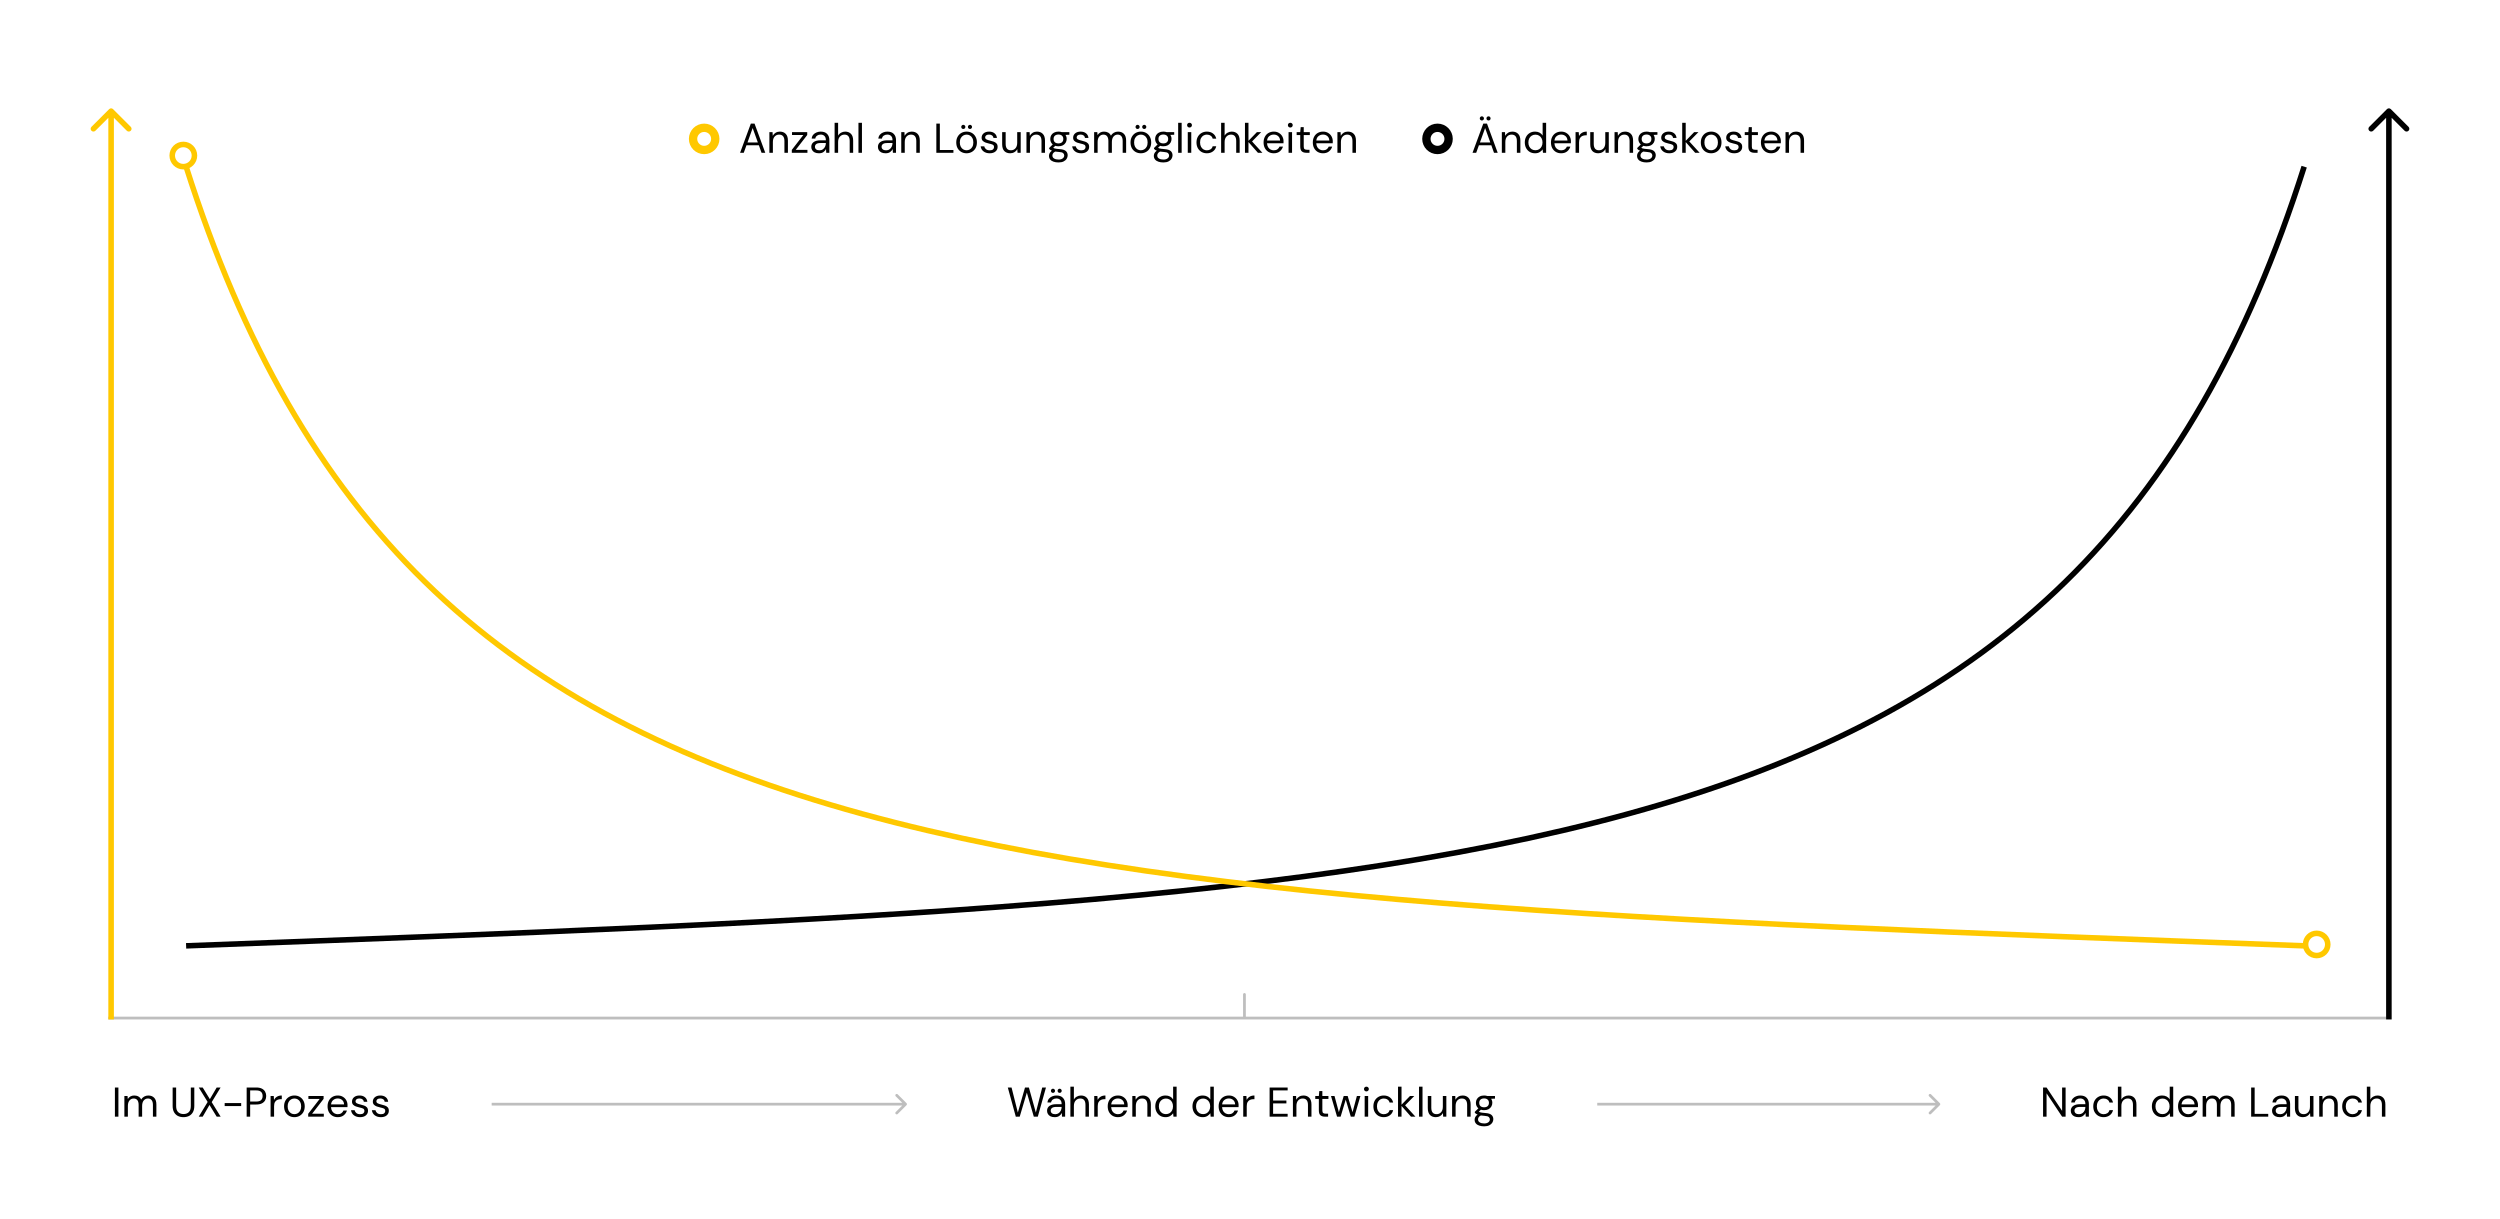 <?xml version="1.0"?>
<svg xmlns="http://www.w3.org/2000/svg" width="900" height="439" viewBox="0 0 900 439" fill="none">
<rect width="900" height="439" fill="white"/>
<path d="M39 366.5L859 366.5" stroke="#BEBEBE"/>
<path d="M41.366 402V391.5H42.626V402H41.366ZM44.777 402V394.56H45.917L46.007 395.64C46.247 395.24 46.567 394.93 46.967 394.71C47.367 394.49 47.817 394.38 48.317 394.38C48.907 394.38 49.412 394.5 49.832 394.74C50.262 394.98 50.592 395.345 50.822 395.835C51.082 395.385 51.437 395.03 51.887 394.77C52.347 394.51 52.842 394.38 53.372 394.38C54.262 394.38 54.972 394.65 55.502 395.19C56.032 395.72 56.297 396.54 56.297 397.65V402H55.052V397.785C55.052 397.015 54.897 396.435 54.587 396.045C54.277 395.655 53.832 395.46 53.252 395.46C52.652 395.46 52.152 395.695 51.752 396.165C51.362 396.625 51.167 397.285 51.167 398.145V402H49.907V397.785C49.907 397.015 49.752 396.435 49.442 396.045C49.132 395.655 48.687 395.46 48.107 395.46C47.517 395.46 47.022 395.695 46.622 396.165C46.232 396.625 46.037 397.285 46.037 398.145V402H44.777ZM66.035 402.18C65.315 402.18 64.66 402.04 64.07 401.76C63.49 401.47 63.025 401.025 62.675 400.425C62.325 399.825 62.15 399.06 62.15 398.13V391.5H63.41V398.145C63.41 399.165 63.655 399.905 64.145 400.365C64.635 400.825 65.275 401.055 66.065 401.055C66.855 401.055 67.49 400.825 67.97 400.365C68.45 399.905 68.69 399.165 68.69 398.145V391.5H69.95V398.13C69.95 399.06 69.775 399.825 69.425 400.425C69.075 401.025 68.605 401.47 68.015 401.76C67.425 402.04 66.765 402.18 66.035 402.18ZM71.544 402L74.754 396.705L71.544 391.5H72.969L75.549 395.7L78.009 391.5H79.419L76.209 396.765L79.434 402H78.009L75.414 397.785L72.969 402H71.544ZM80.882 398.175V397.11H86.822V398.175H80.882ZM88.797 402V391.5H92.248C93.067 391.5 93.743 391.635 94.272 391.905C94.802 392.175 95.192 392.54 95.442 393C95.703 393.46 95.832 393.98 95.832 394.56C95.832 395.13 95.707 395.645 95.457 396.105C95.207 396.565 94.817 396.935 94.287 397.215C93.757 397.485 93.078 397.62 92.248 397.62H90.058V402H88.797ZM90.058 396.555H92.218C93.058 396.555 93.653 396.38 94.002 396.03C94.362 395.67 94.543 395.18 94.543 394.56C94.543 393.93 94.362 393.44 94.002 393.09C93.653 392.73 93.058 392.55 92.218 392.55H90.058V396.555ZM97.409 402V394.56H98.549L98.654 395.985C98.884 395.495 99.234 395.105 99.704 394.815C100.174 394.525 100.754 394.38 101.444 394.38V395.7H101.099C100.659 395.7 100.254 395.78 99.884 395.94C99.514 396.09 99.219 396.35 98.999 396.72C98.779 397.09 98.669 397.6 98.669 398.25V402H97.409ZM105.97 402.18C105.27 402.18 104.64 402.02 104.08 401.7C103.52 401.38 103.075 400.93 102.745 400.35C102.425 399.76 102.265 399.07 102.265 398.28C102.265 397.49 102.43 396.805 102.76 396.225C103.09 395.635 103.535 395.18 104.095 394.86C104.665 394.54 105.3 394.38 106 394.38C106.7 394.38 107.33 394.54 107.89 394.86C108.45 395.18 108.89 395.635 109.21 396.225C109.54 396.805 109.705 397.49 109.705 398.28C109.705 399.07 109.54 399.76 109.21 400.35C108.88 400.93 108.43 401.38 107.86 401.7C107.3 402.02 106.67 402.18 105.97 402.18ZM105.97 401.1C106.4 401.1 106.8 400.995 107.17 400.785C107.54 400.575 107.84 400.26 108.07 399.84C108.3 399.42 108.415 398.9 108.415 398.28C108.415 397.66 108.3 397.14 108.07 396.72C107.85 396.3 107.555 395.985 107.185 395.775C106.815 395.565 106.42 395.46 106 395.46C105.57 395.46 105.17 395.565 104.8 395.775C104.43 395.985 104.13 396.3 103.9 396.72C103.67 397.14 103.555 397.66 103.555 398.28C103.555 398.9 103.67 399.42 103.9 399.84C104.13 400.26 104.425 400.575 104.785 400.785C105.155 400.995 105.55 401.1 105.97 401.1ZM110.947 402V400.965L115.087 395.61H111.022V394.56H116.497V395.595L112.357 400.95H116.572V402H110.947ZM121.584 402.18C120.874 402.18 120.244 402.02 119.694 401.7C119.144 401.37 118.709 400.915 118.389 400.335C118.079 399.755 117.924 399.07 117.924 398.28C117.924 397.5 118.079 396.82 118.389 396.24C118.699 395.65 119.129 395.195 119.679 394.875C120.239 394.545 120.884 394.38 121.614 394.38C122.334 394.38 122.954 394.545 123.474 394.875C124.004 395.195 124.409 395.62 124.689 396.15C124.969 396.68 125.109 397.25 125.109 397.86C125.109 397.97 125.104 398.08 125.094 398.19C125.094 398.3 125.094 398.425 125.094 398.565H119.169C119.199 399.135 119.329 399.61 119.559 399.99C119.799 400.36 120.094 400.64 120.444 400.83C120.804 401.02 121.184 401.115 121.584 401.115C122.104 401.115 122.539 400.995 122.889 400.755C123.239 400.515 123.494 400.19 123.654 399.78H124.899C124.699 400.47 124.314 401.045 123.744 401.505C123.184 401.955 122.464 402.18 121.584 402.18ZM121.584 395.445C120.984 395.445 120.449 395.63 119.979 396C119.519 396.36 119.254 396.89 119.184 397.59H123.864C123.834 396.92 123.604 396.395 123.174 396.015C122.744 395.635 122.214 395.445 121.584 395.445ZM129.629 402.18C128.739 402.18 127.999 401.955 127.409 401.505C126.819 401.055 126.474 400.445 126.374 399.675H127.664C127.744 400.065 127.949 400.405 128.279 400.695C128.619 400.975 129.074 401.115 129.644 401.115C130.174 401.115 130.564 401.005 130.814 400.785C131.064 400.555 131.189 400.285 131.189 399.975C131.189 399.525 131.024 399.225 130.694 399.075C130.374 398.925 129.919 398.79 129.329 398.67C128.929 398.59 128.529 398.475 128.129 398.325C127.729 398.175 127.394 397.965 127.124 397.695C126.854 397.415 126.719 397.05 126.719 396.6C126.719 395.95 126.959 395.42 127.439 395.01C127.929 394.59 128.589 394.38 129.419 394.38C130.209 394.38 130.854 394.58 131.354 394.98C131.864 395.37 132.159 395.93 132.239 396.66H130.994C130.944 396.28 130.779 395.985 130.499 395.775C130.229 395.555 129.864 395.445 129.404 395.445C128.954 395.445 128.604 395.54 128.354 395.73C128.114 395.92 127.994 396.17 127.994 396.48C127.994 396.78 128.149 397.015 128.459 397.185C128.779 397.355 129.209 397.5 129.749 397.62C130.209 397.72 130.644 397.845 131.054 397.995C131.474 398.135 131.814 398.35 132.074 398.64C132.344 398.92 132.479 399.33 132.479 399.87C132.489 400.54 132.234 401.095 131.714 401.535C131.204 401.965 130.509 402.18 129.629 402.18ZM137.129 402.18C136.239 402.18 135.499 401.955 134.909 401.505C134.319 401.055 133.974 400.445 133.874 399.675H135.164C135.244 400.065 135.449 400.405 135.779 400.695C136.119 400.975 136.574 401.115 137.144 401.115C137.674 401.115 138.064 401.005 138.314 400.785C138.564 400.555 138.689 400.285 138.689 399.975C138.689 399.525 138.524 399.225 138.194 399.075C137.874 398.925 137.419 398.79 136.829 398.67C136.429 398.59 136.029 398.475 135.629 398.325C135.229 398.175 134.894 397.965 134.624 397.695C134.354 397.415 134.219 397.05 134.219 396.6C134.219 395.95 134.459 395.42 134.939 395.01C135.429 394.59 136.089 394.38 136.919 394.38C137.709 394.38 138.354 394.58 138.854 394.98C139.364 395.37 139.659 395.93 139.739 396.66H138.494C138.444 396.28 138.279 395.985 137.999 395.775C137.729 395.555 137.364 395.445 136.904 395.445C136.454 395.445 136.104 395.54 135.854 395.73C135.614 395.92 135.494 396.17 135.494 396.48C135.494 396.78 135.649 397.015 135.959 397.185C136.279 397.355 136.709 397.5 137.249 397.62C137.709 397.72 138.144 397.845 138.554 397.995C138.974 398.135 139.314 398.35 139.574 398.64C139.844 398.92 139.979 399.33 139.979 399.87C139.989 400.54 139.734 401.095 139.214 401.535C138.704 401.965 138.009 402.18 137.129 402.18Z" fill="black"/>
<path d="M365.689 402.015L362.809 391.5H364.159L366.424 400.515L369.004 391.5H370.399L372.904 400.515L375.199 391.5H376.549L373.609 402H372.169L369.664 393.33L367.099 402L365.689 402.015ZM379.698 402.18C379.078 402.18 378.563 402.075 378.153 401.865C377.743 401.655 377.438 401.375 377.238 401.025C377.038 400.675 376.938 400.295 376.938 399.885C376.938 399.125 377.228 398.54 377.808 398.13C378.388 397.72 379.178 397.515 380.178 397.515H382.188V397.425C382.188 396.775 382.018 396.285 381.678 395.955C381.338 395.615 380.883 395.445 380.313 395.445C379.823 395.445 379.398 395.57 379.038 395.82C378.688 396.06 378.468 396.415 378.378 396.885H377.088C377.138 396.345 377.318 395.89 377.628 395.52C377.948 395.15 378.343 394.87 378.813 394.68C379.283 394.48 379.783 394.38 380.313 394.38C381.353 394.38 382.133 394.66 382.653 395.22C383.183 395.77 383.448 396.505 383.448 397.425V402H382.323L382.248 400.665C382.038 401.085 381.728 401.445 381.318 401.745C380.918 402.035 380.378 402.18 379.698 402.18ZM379.893 401.115C380.373 401.115 380.783 400.99 381.123 400.74C381.473 400.49 381.738 400.165 381.918 399.765C382.098 399.365 382.188 398.945 382.188 398.505V398.49H380.283C379.543 398.49 379.018 398.62 378.708 398.88C378.408 399.13 378.258 399.445 378.258 399.825C378.258 400.215 378.398 400.53 378.678 400.77C378.968 401 379.373 401.115 379.893 401.115ZM381.483 393.435C381.273 393.435 381.093 393.365 380.943 393.225C380.803 393.075 380.733 392.895 380.733 392.685C380.733 392.485 380.803 392.31 380.943 392.16C381.093 392.01 381.273 391.935 381.483 391.935C381.683 391.935 381.853 392.01 381.993 392.16C382.143 392.31 382.218 392.485 382.218 392.685C382.218 392.895 382.143 393.075 381.993 393.225C381.853 393.365 381.683 393.435 381.483 393.435ZM379.068 393.435C378.858 393.435 378.683 393.365 378.543 393.225C378.403 393.075 378.333 392.895 378.333 392.685C378.333 392.485 378.403 392.31 378.543 392.16C378.683 392.01 378.858 391.935 379.068 391.935C379.278 391.935 379.453 392.01 379.593 392.16C379.743 392.31 379.818 392.485 379.818 392.685C379.818 392.895 379.743 393.075 379.593 393.225C379.453 393.365 379.278 393.435 379.068 393.435ZM385.339 402V391.2H386.599V395.835C386.849 395.375 387.204 395.02 387.664 394.77C388.124 394.51 388.624 394.38 389.164 394.38C390.024 394.38 390.714 394.65 391.234 395.19C391.754 395.72 392.014 396.54 392.014 397.65V402H390.769V397.785C390.769 396.235 390.144 395.46 388.894 395.46C388.244 395.46 387.699 395.695 387.259 396.165C386.819 396.625 386.599 397.285 386.599 398.145V402H385.339ZM393.923 402V394.56H395.063L395.168 395.985C395.398 395.495 395.748 395.105 396.218 394.815C396.688 394.525 397.268 394.38 397.958 394.38V395.7H397.613C397.173 395.7 396.768 395.78 396.398 395.94C396.028 396.09 395.733 396.35 395.513 396.72C395.293 397.09 395.183 397.6 395.183 398.25V402H393.923ZM402.439 402.18C401.729 402.18 401.099 402.02 400.549 401.7C399.999 401.37 399.564 400.915 399.244 400.335C398.934 399.755 398.779 399.07 398.779 398.28C398.779 397.5 398.934 396.82 399.244 396.24C399.554 395.65 399.984 395.195 400.534 394.875C401.094 394.545 401.739 394.38 402.469 394.38C403.189 394.38 403.809 394.545 404.329 394.875C404.859 395.195 405.264 395.62 405.544 396.15C405.824 396.68 405.964 397.25 405.964 397.86C405.964 397.97 405.959 398.08 405.949 398.19C405.949 398.3 405.949 398.425 405.949 398.565H400.024C400.054 399.135 400.184 399.61 400.414 399.99C400.654 400.36 400.949 400.64 401.299 400.83C401.659 401.02 402.039 401.115 402.439 401.115C402.959 401.115 403.394 400.995 403.744 400.755C404.094 400.515 404.349 400.19 404.509 399.78H405.754C405.554 400.47 405.169 401.045 404.599 401.505C404.039 401.955 403.319 402.18 402.439 402.18ZM402.439 395.445C401.839 395.445 401.304 395.63 400.834 396C400.374 396.36 400.109 396.89 400.039 397.59H404.719C404.689 396.92 404.459 396.395 404.029 396.015C403.599 395.635 403.069 395.445 402.439 395.445ZM407.634 402V394.56H408.774L408.849 395.895C409.089 395.425 409.434 395.055 409.884 394.785C410.334 394.515 410.844 394.38 411.414 394.38C412.294 394.38 412.994 394.65 413.514 395.19C414.044 395.72 414.309 396.54 414.309 397.65V402H413.049V397.785C413.049 396.235 412.409 395.46 411.129 395.46C410.489 395.46 409.954 395.695 409.524 396.165C409.104 396.625 408.894 397.285 408.894 398.145V402H407.634ZM419.593 402.18C418.853 402.18 418.203 402.01 417.643 401.67C417.093 401.33 416.663 400.865 416.353 400.275C416.053 399.685 415.903 399.015 415.903 398.265C415.903 397.515 416.058 396.85 416.368 396.27C416.678 395.68 417.108 395.22 417.658 394.89C418.208 394.55 418.858 394.38 419.608 394.38C420.218 394.38 420.758 394.505 421.228 394.755C421.698 395.005 422.063 395.355 422.323 395.805V391.2H423.583V402H422.443L422.323 400.77C422.083 401.13 421.738 401.455 421.288 401.745C420.838 402.035 420.273 402.18 419.593 402.18ZM419.728 401.085C420.228 401.085 420.668 400.97 421.048 400.74C421.438 400.5 421.738 400.17 421.948 399.75C422.168 399.33 422.278 398.84 422.278 398.28C422.278 397.72 422.168 397.23 421.948 396.81C421.738 396.39 421.438 396.065 421.048 395.835C420.668 395.595 420.228 395.475 419.728 395.475C419.238 395.475 418.798 395.595 418.408 395.835C418.028 396.065 417.728 396.39 417.508 396.81C417.298 397.23 417.193 397.72 417.193 398.28C417.193 398.84 417.298 399.33 417.508 399.75C417.728 400.17 418.028 400.5 418.408 400.74C418.798 400.97 419.238 401.085 419.728 401.085ZM432.981 402.18C432.241 402.18 431.591 402.01 431.031 401.67C430.481 401.33 430.051 400.865 429.741 400.275C429.441 399.685 429.291 399.015 429.291 398.265C429.291 397.515 429.446 396.85 429.756 396.27C430.066 395.68 430.496 395.22 431.046 394.89C431.596 394.55 432.246 394.38 432.996 394.38C433.606 394.38 434.146 394.505 434.616 394.755C435.086 395.005 435.451 395.355 435.711 395.805V391.2H436.971V402H435.831L435.711 400.77C435.471 401.13 435.126 401.455 434.676 401.745C434.226 402.035 433.661 402.18 432.981 402.18ZM433.116 401.085C433.616 401.085 434.056 400.97 434.436 400.74C434.826 400.5 435.126 400.17 435.336 399.75C435.556 399.33 435.666 398.84 435.666 398.28C435.666 397.72 435.556 397.23 435.336 396.81C435.126 396.39 434.826 396.065 434.436 395.835C434.056 395.595 433.616 395.475 433.116 395.475C432.626 395.475 432.186 395.595 431.796 395.835C431.416 396.065 431.116 396.39 430.896 396.81C430.686 397.23 430.581 397.72 430.581 398.28C430.581 398.84 430.686 399.33 430.896 399.75C431.116 400.17 431.416 400.5 431.796 400.74C432.186 400.97 432.626 401.085 433.116 401.085ZM442.37 402.18C441.66 402.18 441.03 402.02 440.48 401.7C439.93 401.37 439.495 400.915 439.175 400.335C438.865 399.755 438.71 399.07 438.71 398.28C438.71 397.5 438.865 396.82 439.175 396.24C439.485 395.65 439.915 395.195 440.465 394.875C441.025 394.545 441.67 394.38 442.4 394.38C443.12 394.38 443.74 394.545 444.26 394.875C444.79 395.195 445.195 395.62 445.475 396.15C445.755 396.68 445.895 397.25 445.895 397.86C445.895 397.97 445.89 398.08 445.88 398.19C445.88 398.3 445.88 398.425 445.88 398.565H439.955C439.985 399.135 440.115 399.61 440.345 399.99C440.585 400.36 440.88 400.64 441.23 400.83C441.59 401.02 441.97 401.115 442.37 401.115C442.89 401.115 443.325 400.995 443.675 400.755C444.025 400.515 444.28 400.19 444.44 399.78H445.685C445.485 400.47 445.1 401.045 444.53 401.505C443.97 401.955 443.25 402.18 442.37 402.18ZM442.37 395.445C441.77 395.445 441.235 395.63 440.765 396C440.305 396.36 440.04 396.89 439.97 397.59H444.65C444.62 396.92 444.39 396.395 443.96 396.015C443.53 395.635 443 395.445 442.37 395.445ZM447.565 402V394.56H448.705L448.81 395.985C449.04 395.495 449.39 395.105 449.86 394.815C450.33 394.525 450.91 394.38 451.6 394.38V395.7H451.255C450.815 395.7 450.41 395.78 450.04 395.94C449.67 396.09 449.375 396.35 449.155 396.72C448.935 397.09 448.825 397.6 448.825 398.25V402H447.565ZM457.059 402V391.5H463.554V392.535H458.319V396.195H463.104V397.215H458.319V400.965H463.554V402H457.059ZM465.451 402V394.56H466.591L466.666 395.895C466.906 395.425 467.251 395.055 467.701 394.785C468.151 394.515 468.661 394.38 469.231 394.38C470.111 394.38 470.811 394.65 471.331 395.19C471.861 395.72 472.126 396.54 472.126 397.65V402H470.866V397.785C470.866 396.235 470.226 395.46 468.946 395.46C468.306 395.46 467.771 395.695 467.341 396.165C466.921 396.625 466.711 397.285 466.711 398.145V402H465.451ZM476.975 402C476.295 402 475.76 401.835 475.37 401.505C474.98 401.175 474.785 400.58 474.785 399.72V395.625H473.495V394.56H474.785L474.95 392.775H476.045V394.56H478.235V395.625H476.045V399.72C476.045 400.19 476.14 400.51 476.33 400.68C476.52 400.84 476.855 400.92 477.335 400.92H478.115V402H476.975ZM481.336 402L479.161 394.56H480.421L481.996 400.395L483.736 394.56H485.161L486.916 400.395L488.476 394.56H489.751L487.576 402H486.286L484.456 395.865L482.626 402H481.336ZM491.909 392.91C491.659 392.91 491.449 392.83 491.279 392.67C491.119 392.5 491.039 392.29 491.039 392.04C491.039 391.8 491.119 391.6 491.279 391.44C491.449 391.28 491.659 391.2 491.909 391.2C492.149 391.2 492.354 391.28 492.524 391.44C492.694 391.6 492.779 391.8 492.779 392.04C492.779 392.29 492.694 392.5 492.524 392.67C492.354 392.83 492.149 392.91 491.909 392.91ZM491.279 402V394.56H492.539V402H491.279ZM498.153 402.18C497.443 402.18 496.803 402.02 496.233 401.7C495.673 401.37 495.228 400.915 494.898 400.335C494.578 399.745 494.418 399.06 494.418 398.28C494.418 397.5 494.578 396.82 494.898 396.24C495.228 395.65 495.673 395.195 496.233 394.875C496.803 394.545 497.443 394.38 498.153 394.38C499.033 394.38 499.773 394.61 500.373 395.07C500.983 395.53 501.368 396.145 501.528 396.915H500.238C500.138 396.455 499.893 396.1 499.503 395.85C499.113 395.59 498.658 395.46 498.138 395.46C497.718 395.46 497.323 395.565 496.953 395.775C496.583 395.985 496.283 396.3 496.053 396.72C495.823 397.14 495.708 397.66 495.708 398.28C495.708 398.9 495.823 399.42 496.053 399.84C496.283 400.26 496.583 400.58 496.953 400.8C497.323 401.01 497.718 401.115 498.138 401.115C498.658 401.115 499.113 400.99 499.503 400.74C499.893 400.48 500.138 400.115 500.238 399.645H501.528C501.378 400.395 500.998 401.005 500.388 401.475C499.778 401.945 499.033 402.18 498.153 402.18ZM503.288 402V391.2H504.548V397.695L507.593 394.56H509.138L505.838 397.92L509.558 402H507.953L504.548 398.145V402H503.288ZM510.847 402V391.2H512.107V402H510.847ZM516.887 402.18C516.007 402.18 515.307 401.915 514.787 401.385C514.267 400.845 514.007 400.02 514.007 398.91V394.56H515.267V398.775C515.267 400.325 515.902 401.1 517.172 401.1C517.822 401.1 518.357 400.87 518.777 400.41C519.207 399.94 519.422 399.275 519.422 398.415V394.56H520.682V402H519.542L519.452 400.665C519.222 401.135 518.877 401.505 518.417 401.775C517.967 402.045 517.457 402.18 516.887 402.18ZM522.756 402V394.56H523.896L523.971 395.895C524.211 395.425 524.556 395.055 525.006 394.785C525.456 394.515 525.966 394.38 526.536 394.38C527.416 394.38 528.116 394.65 528.636 395.19C529.166 395.72 529.431 396.54 529.431 397.65V402H528.171V397.785C528.171 396.235 527.531 395.46 526.251 395.46C525.611 395.46 525.076 395.695 524.646 396.165C524.226 396.625 524.016 397.285 524.016 398.145V402H522.756ZM534.28 399.66C533.86 399.66 533.475 399.605 533.125 399.495L532.375 400.2C532.485 400.28 532.62 400.35 532.78 400.41C532.95 400.46 533.19 400.51 533.5 400.56C533.81 400.6 534.245 400.645 534.805 400.695C535.805 400.765 536.52 400.995 536.95 401.385C537.38 401.775 537.595 402.285 537.595 402.915C537.595 403.345 537.475 403.755 537.235 404.145C537.005 404.535 536.645 404.855 536.155 405.105C535.675 405.355 535.055 405.48 534.295 405.48C533.625 405.48 533.03 405.39 532.51 405.21C531.99 405.04 531.585 404.775 531.295 404.415C531.005 404.065 530.86 403.62 530.86 403.08C530.86 402.8 530.935 402.495 531.085 402.165C531.235 401.845 531.515 401.54 531.925 401.25C531.705 401.16 531.515 401.065 531.355 400.965C531.205 400.855 531.065 400.735 530.935 400.605V400.26L532.21 399C531.62 398.5 531.325 397.84 531.325 397.02C531.325 396.53 531.44 396.085 531.67 395.685C531.9 395.285 532.235 394.97 532.675 394.74C533.115 394.5 533.65 394.38 534.28 394.38C534.71 394.38 535.1 394.44 535.45 394.56H538.195V395.505L536.8 395.565C537.09 395.985 537.235 396.47 537.235 397.02C537.235 397.51 537.115 397.955 536.875 398.355C536.645 398.755 536.31 399.075 535.87 399.315C535.44 399.545 534.91 399.66 534.28 399.66ZM534.28 398.625C534.81 398.625 535.23 398.49 535.54 398.22C535.86 397.94 536.02 397.54 536.02 397.02C536.02 396.51 535.86 396.12 535.54 395.85C535.23 395.57 534.81 395.43 534.28 395.43C533.74 395.43 533.31 395.57 532.99 395.85C532.68 396.12 532.525 396.51 532.525 397.02C532.525 397.54 532.68 397.94 532.99 398.22C533.31 398.49 533.74 398.625 534.28 398.625ZM532.09 402.96C532.09 403.46 532.3 403.83 532.72 404.07C533.14 404.32 533.665 404.445 534.295 404.445C534.915 404.445 535.41 404.31 535.78 404.04C536.16 403.77 536.35 403.41 536.35 402.96C536.35 402.64 536.22 402.36 535.96 402.12C535.7 401.89 535.22 401.755 534.52 401.715C533.97 401.675 533.495 401.625 533.095 401.565C532.685 401.785 532.415 402.02 532.285 402.27C532.155 402.53 532.09 402.76 532.09 402.96Z" fill="black"/>
<path d="M735.503 402V391.5H736.763L742.358 399.915V391.5H743.618V402H742.358L736.763 393.585V402H735.503ZM748.244 402.18C747.624 402.18 747.109 402.075 746.699 401.865C746.289 401.655 745.984 401.375 745.784 401.025C745.584 400.675 745.484 400.295 745.484 399.885C745.484 399.125 745.774 398.54 746.354 398.13C746.934 397.72 747.724 397.515 748.724 397.515H750.734V397.425C750.734 396.775 750.564 396.285 750.224 395.955C749.884 395.615 749.429 395.445 748.859 395.445C748.369 395.445 747.944 395.57 747.584 395.82C747.234 396.06 747.014 396.415 746.924 396.885H745.634C745.684 396.345 745.864 395.89 746.174 395.52C746.494 395.15 746.889 394.87 747.359 394.68C747.829 394.48 748.329 394.38 748.859 394.38C749.899 394.38 750.679 394.66 751.199 395.22C751.729 395.77 751.994 396.505 751.994 397.425V402H750.869L750.794 400.665C750.584 401.085 750.274 401.445 749.864 401.745C749.464 402.035 748.924 402.18 748.244 402.18ZM748.439 401.115C748.919 401.115 749.329 400.99 749.669 400.74C750.019 400.49 750.284 400.165 750.464 399.765C750.644 399.365 750.734 398.945 750.734 398.505V398.49H748.829C748.089 398.49 747.564 398.62 747.254 398.88C746.954 399.13 746.804 399.445 746.804 399.825C746.804 400.215 746.944 400.53 747.224 400.77C747.514 401 747.919 401.115 748.439 401.115ZM757.305 402.18C756.595 402.18 755.955 402.02 755.385 401.7C754.825 401.37 754.38 400.915 754.05 400.335C753.73 399.745 753.57 399.06 753.57 398.28C753.57 397.5 753.73 396.82 754.05 396.24C754.38 395.65 754.825 395.195 755.385 394.875C755.955 394.545 756.595 394.38 757.305 394.38C758.185 394.38 758.925 394.61 759.525 395.07C760.135 395.53 760.52 396.145 760.68 396.915H759.39C759.29 396.455 759.045 396.1 758.655 395.85C758.265 395.59 757.81 395.46 757.29 395.46C756.87 395.46 756.475 395.565 756.105 395.775C755.735 395.985 755.435 396.3 755.205 396.72C754.975 397.14 754.86 397.66 754.86 398.28C754.86 398.9 754.975 399.42 755.205 399.84C755.435 400.26 755.735 400.58 756.105 400.8C756.475 401.01 756.87 401.115 757.29 401.115C757.81 401.115 758.265 400.99 758.655 400.74C759.045 400.48 759.29 400.115 759.39 399.645H760.68C760.53 400.395 760.15 401.005 759.54 401.475C758.93 401.945 758.185 402.18 757.305 402.18ZM762.439 402V391.2H763.699V395.835C763.949 395.375 764.304 395.02 764.764 394.77C765.224 394.51 765.724 394.38 766.264 394.38C767.124 394.38 767.814 394.65 768.334 395.19C768.854 395.72 769.114 396.54 769.114 397.65V402H767.869V397.785C767.869 396.235 767.244 395.46 765.994 395.46C765.344 395.46 764.799 395.695 764.359 396.165C763.919 396.625 763.699 397.285 763.699 398.145V402H762.439ZM778.368 402.18C777.628 402.18 776.978 402.01 776.418 401.67C775.868 401.33 775.438 400.865 775.128 400.275C774.828 399.685 774.678 399.015 774.678 398.265C774.678 397.515 774.833 396.85 775.143 396.27C775.453 395.68 775.883 395.22 776.433 394.89C776.983 394.55 777.633 394.38 778.383 394.38C778.993 394.38 779.533 394.505 780.003 394.755C780.473 395.005 780.838 395.355 781.098 395.805V391.2H782.358V402H781.218L781.098 400.77C780.858 401.13 780.513 401.455 780.063 401.745C779.613 402.035 779.048 402.18 778.368 402.18ZM778.503 401.085C779.003 401.085 779.443 400.97 779.823 400.74C780.213 400.5 780.513 400.17 780.723 399.75C780.943 399.33 781.053 398.84 781.053 398.28C781.053 397.72 780.943 397.23 780.723 396.81C780.513 396.39 780.213 396.065 779.823 395.835C779.443 395.595 779.003 395.475 778.503 395.475C778.013 395.475 777.573 395.595 777.183 395.835C776.803 396.065 776.503 396.39 776.283 396.81C776.073 397.23 775.968 397.72 775.968 398.28C775.968 398.84 776.073 399.33 776.283 399.75C776.503 400.17 776.803 400.5 777.183 400.74C777.573 400.97 778.013 401.085 778.503 401.085ZM787.757 402.18C787.047 402.18 786.417 402.02 785.867 401.7C785.317 401.37 784.882 400.915 784.562 400.335C784.252 399.755 784.097 399.07 784.097 398.28C784.097 397.5 784.252 396.82 784.562 396.24C784.872 395.65 785.302 395.195 785.852 394.875C786.412 394.545 787.057 394.38 787.787 394.38C788.507 394.38 789.127 394.545 789.647 394.875C790.177 395.195 790.582 395.62 790.862 396.15C791.142 396.68 791.282 397.25 791.282 397.86C791.282 397.97 791.277 398.08 791.267 398.19C791.267 398.3 791.267 398.425 791.267 398.565H785.342C785.372 399.135 785.502 399.61 785.732 399.99C785.972 400.36 786.267 400.64 786.617 400.83C786.977 401.02 787.357 401.115 787.757 401.115C788.277 401.115 788.712 400.995 789.062 400.755C789.412 400.515 789.667 400.19 789.827 399.78H791.072C790.872 400.47 790.487 401.045 789.917 401.505C789.357 401.955 788.637 402.18 787.757 402.18ZM787.757 395.445C787.157 395.445 786.622 395.63 786.152 396C785.692 396.36 785.427 396.89 785.357 397.59H790.037C790.007 396.92 789.777 396.395 789.347 396.015C788.917 395.635 788.387 395.445 787.757 395.445ZM792.952 402V394.56H794.092L794.182 395.64C794.422 395.24 794.742 394.93 795.142 394.71C795.542 394.49 795.992 394.38 796.492 394.38C797.082 394.38 797.587 394.5 798.007 394.74C798.437 394.98 798.767 395.345 798.997 395.835C799.257 395.385 799.612 395.03 800.062 394.77C800.522 394.51 801.017 394.38 801.547 394.38C802.437 394.38 803.147 394.65 803.677 395.19C804.207 395.72 804.472 396.54 804.472 397.65V402H803.227V397.785C803.227 397.015 803.072 396.435 802.762 396.045C802.452 395.655 802.007 395.46 801.427 395.46C800.827 395.46 800.327 395.695 799.927 396.165C799.537 396.625 799.342 397.285 799.342 398.145V402H798.082V397.785C798.082 397.015 797.927 396.435 797.617 396.045C797.307 395.655 796.862 395.46 796.282 395.46C795.692 395.46 795.197 395.695 794.797 396.165C794.407 396.625 794.212 397.285 794.212 398.145V402H792.952ZM810.415 402V391.5H811.675V400.995H816.565V402H810.415ZM820.696 402.18C820.076 402.18 819.561 402.075 819.151 401.865C818.741 401.655 818.436 401.375 818.236 401.025C818.036 400.675 817.936 400.295 817.936 399.885C817.936 399.125 818.226 398.54 818.806 398.13C819.386 397.72 820.176 397.515 821.176 397.515H823.186V397.425C823.186 396.775 823.016 396.285 822.676 395.955C822.336 395.615 821.881 395.445 821.311 395.445C820.821 395.445 820.396 395.57 820.036 395.82C819.686 396.06 819.466 396.415 819.376 396.885H818.086C818.136 396.345 818.316 395.89 818.626 395.52C818.946 395.15 819.341 394.87 819.811 394.68C820.281 394.48 820.781 394.38 821.311 394.38C822.351 394.38 823.131 394.66 823.651 395.22C824.181 395.77 824.446 396.505 824.446 397.425V402H823.321L823.246 400.665C823.036 401.085 822.726 401.445 822.316 401.745C821.916 402.035 821.376 402.18 820.696 402.18ZM820.891 401.115C821.371 401.115 821.781 400.99 822.121 400.74C822.471 400.49 822.736 400.165 822.916 399.765C823.096 399.365 823.186 398.945 823.186 398.505V398.49H821.281C820.541 398.49 820.016 398.62 819.706 398.88C819.406 399.13 819.256 399.445 819.256 399.825C819.256 400.215 819.396 400.53 819.676 400.77C819.966 401 820.371 401.115 820.891 401.115ZM829.051 402.18C828.171 402.18 827.471 401.915 826.951 401.385C826.431 400.845 826.171 400.02 826.171 398.91V394.56H827.431V398.775C827.431 400.325 828.066 401.1 829.336 401.1C829.986 401.1 830.521 400.87 830.941 400.41C831.371 399.94 831.586 399.275 831.586 398.415V394.56H832.846V402H831.706L831.616 400.665C831.386 401.135 831.041 401.505 830.581 401.775C830.131 402.045 829.621 402.18 829.051 402.18ZM834.92 402V394.56H836.06L836.135 395.895C836.375 395.425 836.72 395.055 837.17 394.785C837.62 394.515 838.13 394.38 838.7 394.38C839.58 394.38 840.28 394.65 840.8 395.19C841.33 395.72 841.595 396.54 841.595 397.65V402H840.335V397.785C840.335 396.235 839.695 395.46 838.415 395.46C837.775 395.46 837.24 395.695 836.81 396.165C836.39 396.625 836.18 397.285 836.18 398.145V402H834.92ZM846.924 402.18C846.214 402.18 845.574 402.02 845.004 401.7C844.444 401.37 843.999 400.915 843.669 400.335C843.349 399.745 843.189 399.06 843.189 398.28C843.189 397.5 843.349 396.82 843.669 396.24C843.999 395.65 844.444 395.195 845.004 394.875C845.574 394.545 846.214 394.38 846.924 394.38C847.804 394.38 848.544 394.61 849.144 395.07C849.754 395.53 850.139 396.145 850.299 396.915H849.009C848.909 396.455 848.664 396.1 848.274 395.85C847.884 395.59 847.429 395.46 846.909 395.46C846.489 395.46 846.094 395.565 845.724 395.775C845.354 395.985 845.054 396.3 844.824 396.72C844.594 397.14 844.479 397.66 844.479 398.28C844.479 398.9 844.594 399.42 844.824 399.84C845.054 400.26 845.354 400.58 845.724 400.8C846.094 401.01 846.489 401.115 846.909 401.115C847.429 401.115 847.884 400.99 848.274 400.74C848.664 400.48 848.909 400.115 849.009 399.645H850.299C850.149 400.395 849.769 401.005 849.159 401.475C848.549 401.945 847.804 402.18 846.924 402.18ZM852.058 402V391.2H853.318V395.835C853.568 395.375 853.923 395.02 854.383 394.77C854.843 394.51 855.343 394.38 855.883 394.38C856.743 394.38 857.433 394.65 857.953 395.19C858.473 395.72 858.733 396.54 858.733 397.65V402H857.488V397.785C857.488 396.235 856.863 395.46 855.613 395.46C854.963 395.46 854.418 395.695 853.978 396.165C853.538 396.625 853.318 397.285 853.318 398.145V402H852.058Z" fill="black"/>
<path d="M860.707 39.293C860.317 38.902 859.683 38.902 859.293 39.293L852.929 45.657C852.538 46.047 852.538 46.681 852.929 47.071C853.319 47.462 853.953 47.462 854.343 47.071L860 41.414L865.657 47.071C866.047 47.462 866.681 47.462 867.071 47.071C867.462 46.681 867.462 46.047 867.071 45.657L860.707 39.293ZM861 367L861 40L859 40L859 367L861 367Z" fill="black"/>
<path d="M40.707 39.293C40.317 38.902 39.683 38.902 39.293 39.293L32.929 45.657C32.538 46.047 32.538 46.681 32.929 47.071C33.319 47.462 33.953 47.462 34.343 47.071L40 41.414L45.657 47.071C46.047 47.462 46.681 47.462 47.071 47.071C47.462 46.681 47.462 46.047 47.071 45.657L40.707 39.293ZM41 367L41 40L39 40L39 367L41 367Z" fill="#FFC800"/>
<path d="M829.5 60C748 316.5 547 322.5 67 340.5" stroke="black" stroke-width="2"/>
<path d="M67 60C148.5 316.5 349.5 322.5 829.5 340.5" stroke="#FFC800" stroke-width="2"/>
<path d="M326.354 397.854C326.549 397.658 326.549 397.342 326.354 397.146L323.172 393.964C322.976 393.769 322.66 393.769 322.464 393.964C322.269 394.16 322.269 394.476 322.464 394.672L325.293 397.5L322.464 400.328C322.269 400.524 322.269 400.84 322.464 401.036C322.66 401.231 322.976 401.231 323.172 401.036L326.354 397.854ZM177 398H326V397H177V398Z" fill="#BEBEBE"/>
<path d="M698.354 397.854C698.549 397.658 698.549 397.342 698.354 397.146L695.172 393.964C694.976 393.769 694.66 393.769 694.464 393.964C694.269 394.16 694.269 394.476 694.464 394.672L697.293 397.5L694.464 400.328C694.269 400.524 694.269 400.84 694.464 401.036C694.66 401.231 694.976 401.231 695.172 401.036L698.354 397.854ZM575 398H698V397H575V398Z" fill="#BEBEBE"/>
<circle cx="66" cy="56" r="4" fill="white" stroke="#FFC800" stroke-width="2"/>
<circle cx="834" cy="340" r="4" fill="white" stroke="#FFC800" stroke-width="2"/>
<circle cx="253.5" cy="50" r="4" fill="white" stroke="#FFC800" stroke-width="3"/>
<path d="M266.431 55L270.301 44.5H271.636L275.491 55H274.156L273.196 52.3H268.726L267.751 55H266.431ZM269.101 51.28H272.821L270.961 46.09L269.101 51.28ZM276.977 55V47.56H278.117L278.192 48.895C278.432 48.425 278.777 48.055 279.227 47.785C279.677 47.515 280.187 47.38 280.757 47.38C281.637 47.38 282.337 47.65 282.857 48.19C283.387 48.72 283.652 49.54 283.652 50.65V55H282.392V50.785C282.392 49.235 281.752 48.46 280.472 48.46C279.832 48.46 279.297 48.695 278.867 49.165C278.447 49.625 278.237 50.285 278.237 51.145V55H276.977ZM285.051 55V53.965L289.191 48.61H285.126V47.56H290.601V48.595L286.461 53.95H290.676V55H285.051ZM294.819 55.18C294.199 55.18 293.684 55.075 293.274 54.865C292.864 54.655 292.559 54.375 292.359 54.025C292.159 53.675 292.059 53.295 292.059 52.885C292.059 52.125 292.349 51.54 292.929 51.13C293.509 50.72 294.299 50.515 295.299 50.515H297.309V50.425C297.309 49.775 297.139 49.285 296.799 48.955C296.459 48.615 296.004 48.445 295.434 48.445C294.944 48.445 294.519 48.57 294.159 48.82C293.809 49.06 293.589 49.415 293.499 49.885H292.209C292.259 49.345 292.439 48.89 292.749 48.52C293.069 48.15 293.464 47.87 293.934 47.68C294.404 47.48 294.904 47.38 295.434 47.38C296.474 47.38 297.254 47.66 297.774 48.22C298.304 48.77 298.569 49.505 298.569 50.425V55H297.444L297.369 53.665C297.159 54.085 296.849 54.445 296.439 54.745C296.039 55.035 295.499 55.18 294.819 55.18ZM295.014 54.115C295.494 54.115 295.904 53.99 296.244 53.74C296.594 53.49 296.859 53.165 297.039 52.765C297.219 52.365 297.309 51.945 297.309 51.505V51.49H295.404C294.664 51.49 294.139 51.62 293.829 51.88C293.529 52.13 293.379 52.445 293.379 52.825C293.379 53.215 293.519 53.53 293.799 53.77C294.089 54 294.494 54.115 295.014 54.115ZM300.459 55V44.2H301.719V48.835C301.969 48.375 302.324 48.02 302.784 47.77C303.244 47.51 303.744 47.38 304.284 47.38C305.144 47.38 305.834 47.65 306.354 48.19C306.874 48.72 307.134 49.54 307.134 50.65V55H305.889V50.785C305.889 49.235 305.264 48.46 304.014 48.46C303.364 48.46 302.819 48.695 302.379 49.165C301.939 49.625 301.719 50.285 301.719 51.145V55H300.459ZM309.043 55V44.2H310.303V55H309.043ZM318.813 55.18C318.193 55.18 317.678 55.075 317.268 54.865C316.858 54.655 316.553 54.375 316.353 54.025C316.153 53.675 316.053 53.295 316.053 52.885C316.053 52.125 316.343 51.54 316.923 51.13C317.503 50.72 318.293 50.515 319.293 50.515H321.303V50.425C321.303 49.775 321.133 49.285 320.793 48.955C320.453 48.615 319.998 48.445 319.428 48.445C318.938 48.445 318.513 48.57 318.153 48.82C317.803 49.06 317.583 49.415 317.493 49.885H316.203C316.253 49.345 316.433 48.89 316.743 48.52C317.063 48.15 317.458 47.87 317.928 47.68C318.398 47.48 318.898 47.38 319.428 47.38C320.468 47.38 321.248 47.66 321.768 48.22C322.298 48.77 322.563 49.505 322.563 50.425V55H321.438L321.363 53.665C321.153 54.085 320.843 54.445 320.433 54.745C320.033 55.035 319.493 55.18 318.813 55.18ZM319.008 54.115C319.488 54.115 319.898 53.99 320.238 53.74C320.588 53.49 320.853 53.165 321.033 52.765C321.213 52.365 321.303 51.945 321.303 51.505V51.49H319.398C318.658 51.49 318.133 51.62 317.823 51.88C317.523 52.13 317.373 52.445 317.373 52.825C317.373 53.215 317.513 53.53 317.793 53.77C318.083 54 318.488 54.115 319.008 54.115ZM324.453 55V47.56H325.593L325.668 48.895C325.908 48.425 326.253 48.055 326.703 47.785C327.153 47.515 327.663 47.38 328.233 47.38C329.113 47.38 329.813 47.65 330.333 48.19C330.863 48.72 331.128 49.54 331.128 50.65V55H329.868V50.785C329.868 49.235 329.228 48.46 327.948 48.46C327.308 48.46 326.773 48.695 326.343 49.165C325.923 49.625 325.713 50.285 325.713 51.145V55H324.453ZM337.082 55V44.5H338.342V53.995H343.232V55H337.082ZM347.955 55.18C347.255 55.18 346.625 55.02 346.065 54.7C345.505 54.38 345.06 53.93 344.73 53.35C344.41 52.76 344.25 52.07 344.25 51.28C344.25 50.49 344.415 49.805 344.745 49.225C345.075 48.635 345.52 48.18 346.08 47.86C346.65 47.54 347.285 47.38 347.985 47.38C348.685 47.38 349.315 47.54 349.875 47.86C350.435 48.18 350.875 48.635 351.195 49.225C351.525 49.805 351.69 50.49 351.69 51.28C351.69 52.07 351.525 52.76 351.195 53.35C350.865 53.93 350.415 54.38 349.845 54.7C349.285 55.02 348.655 55.18 347.955 55.18ZM347.955 54.1C348.385 54.1 348.785 53.995 349.155 53.785C349.525 53.575 349.825 53.26 350.055 52.84C350.285 52.42 350.4 51.9 350.4 51.28C350.4 50.66 350.285 50.14 350.055 49.72C349.835 49.3 349.54 48.985 349.17 48.775C348.8 48.565 348.405 48.46 347.985 48.46C347.555 48.46 347.155 48.565 346.785 48.775C346.415 48.985 346.115 49.3 345.885 49.72C345.655 50.14 345.54 50.66 345.54 51.28C345.54 51.9 345.655 52.42 345.885 52.84C346.115 53.26 346.41 53.575 346.77 53.785C347.14 53.995 347.535 54.1 347.955 54.1ZM349.2 46.435C348.99 46.435 348.81 46.365 348.66 46.225C348.52 46.075 348.45 45.895 348.45 45.685C348.45 45.485 348.52 45.31 348.66 45.16C348.81 45.01 348.99 44.935 349.2 44.935C349.4 44.935 349.57 45.01 349.71 45.16C349.86 45.31 349.935 45.485 349.935 45.685C349.935 45.895 349.86 46.075 349.71 46.225C349.57 46.365 349.4 46.435 349.2 46.435ZM346.785 46.435C346.575 46.435 346.4 46.365 346.26 46.225C346.12 46.075 346.05 45.895 346.05 45.685C346.05 45.485 346.12 45.31 346.26 45.16C346.4 45.01 346.575 44.935 346.785 44.935C346.995 44.935 347.17 45.01 347.31 45.16C347.46 45.31 347.535 45.485 347.535 45.685C347.535 45.895 347.46 46.075 347.31 46.225C347.17 46.365 346.995 46.435 346.785 46.435ZM356.292 55.18C355.402 55.18 354.662 54.955 354.072 54.505C353.482 54.055 353.137 53.445 353.037 52.675H354.327C354.407 53.065 354.612 53.405 354.942 53.695C355.282 53.975 355.737 54.115 356.307 54.115C356.837 54.115 357.227 54.005 357.477 53.785C357.727 53.555 357.852 53.285 357.852 52.975C357.852 52.525 357.687 52.225 357.357 52.075C357.037 51.925 356.582 51.79 355.992 51.67C355.592 51.59 355.192 51.475 354.792 51.325C354.392 51.175 354.057 50.965 353.787 50.695C353.517 50.415 353.382 50.05 353.382 49.6C353.382 48.95 353.622 48.42 354.102 48.01C354.592 47.59 355.252 47.38 356.082 47.38C356.872 47.38 357.517 47.58 358.017 47.98C358.527 48.37 358.822 48.93 358.902 49.66H357.657C357.607 49.28 357.442 48.985 357.162 48.775C356.892 48.555 356.527 48.445 356.067 48.445C355.617 48.445 355.267 48.54 355.017 48.73C354.777 48.92 354.657 49.17 354.657 49.48C354.657 49.78 354.812 50.015 355.122 50.185C355.442 50.355 355.872 50.5 356.412 50.62C356.872 50.72 357.307 50.845 357.717 50.995C358.137 51.135 358.477 51.35 358.737 51.64C359.007 51.92 359.142 52.33 359.142 52.87C359.152 53.54 358.897 54.095 358.377 54.535C357.867 54.965 357.172 55.18 356.292 55.18ZM363.657 55.18C362.777 55.18 362.077 54.915 361.557 54.385C361.037 53.845 360.777 53.02 360.777 51.91V47.56H362.037V51.775C362.037 53.325 362.672 54.1 363.942 54.1C364.592 54.1 365.127 53.87 365.547 53.41C365.977 52.94 366.192 52.275 366.192 51.415V47.56H367.452V55H366.312L366.222 53.665C365.992 54.135 365.647 54.505 365.187 54.775C364.737 55.045 364.227 55.18 363.657 55.18ZM369.526 55V47.56H370.666L370.741 48.895C370.981 48.425 371.326 48.055 371.776 47.785C372.226 47.515 372.736 47.38 373.306 47.38C374.186 47.38 374.886 47.65 375.406 48.19C375.936 48.72 376.201 49.54 376.201 50.65V55H374.941V50.785C374.941 49.235 374.301 48.46 373.021 48.46C372.381 48.46 371.846 48.695 371.416 49.165C370.996 49.625 370.786 50.285 370.786 51.145V55H369.526ZM381.05 52.66C380.63 52.66 380.245 52.605 379.895 52.495L379.145 53.2C379.255 53.28 379.39 53.35 379.55 53.41C379.72 53.46 379.96 53.51 380.27 53.56C380.58 53.6 381.015 53.645 381.575 53.695C382.575 53.765 383.29 53.995 383.72 54.385C384.15 54.775 384.365 55.285 384.365 55.915C384.365 56.345 384.245 56.755 384.005 57.145C383.775 57.535 383.415 57.855 382.925 58.105C382.445 58.355 381.825 58.48 381.065 58.48C380.395 58.48 379.8 58.39 379.28 58.21C378.76 58.04 378.355 57.775 378.065 57.415C377.775 57.065 377.63 56.62 377.63 56.08C377.63 55.8 377.705 55.495 377.855 55.165C378.005 54.845 378.285 54.54 378.695 54.25C378.475 54.16 378.285 54.065 378.125 53.965C377.975 53.855 377.835 53.735 377.705 53.605V53.26L378.98 52C378.39 51.5 378.095 50.84 378.095 50.02C378.095 49.53 378.21 49.085 378.44 48.685C378.67 48.285 379.005 47.97 379.445 47.74C379.885 47.5 380.42 47.38 381.05 47.38C381.48 47.38 381.87 47.44 382.22 47.56H384.965V48.505L383.57 48.565C383.86 48.985 384.005 49.47 384.005 50.02C384.005 50.51 383.885 50.955 383.645 51.355C383.415 51.755 383.08 52.075 382.64 52.315C382.21 52.545 381.68 52.66 381.05 52.66ZM381.05 51.625C381.58 51.625 382 51.49 382.31 51.22C382.63 50.94 382.79 50.54 382.79 50.02C382.79 49.51 382.63 49.12 382.31 48.85C382 48.57 381.58 48.43 381.05 48.43C380.51 48.43 380.08 48.57 379.76 48.85C379.45 49.12 379.295 49.51 379.295 50.02C379.295 50.54 379.45 50.94 379.76 51.22C380.08 51.49 380.51 51.625 381.05 51.625ZM378.86 55.96C378.86 56.46 379.07 56.83 379.49 57.07C379.91 57.32 380.435 57.445 381.065 57.445C381.685 57.445 382.18 57.31 382.55 57.04C382.93 56.77 383.12 56.41 383.12 55.96C383.12 55.64 382.99 55.36 382.73 55.12C382.47 54.89 381.99 54.755 381.29 54.715C380.74 54.675 380.265 54.625 379.865 54.565C379.455 54.785 379.185 55.02 379.055 55.27C378.925 55.53 378.86 55.76 378.86 55.96ZM389.237 55.18C388.347 55.18 387.607 54.955 387.017 54.505C386.427 54.055 386.082 53.445 385.982 52.675H387.272C387.352 53.065 387.557 53.405 387.887 53.695C388.227 53.975 388.682 54.115 389.252 54.115C389.782 54.115 390.172 54.005 390.422 53.785C390.672 53.555 390.797 53.285 390.797 52.975C390.797 52.525 390.632 52.225 390.302 52.075C389.982 51.925 389.527 51.79 388.937 51.67C388.537 51.59 388.137 51.475 387.737 51.325C387.337 51.175 387.002 50.965 386.732 50.695C386.462 50.415 386.327 50.05 386.327 49.6C386.327 48.95 386.567 48.42 387.047 48.01C387.537 47.59 388.197 47.38 389.027 47.38C389.817 47.38 390.462 47.58 390.962 47.98C391.472 48.37 391.767 48.93 391.847 49.66H390.602C390.552 49.28 390.387 48.985 390.107 48.775C389.837 48.555 389.472 48.445 389.012 48.445C388.562 48.445 388.212 48.54 387.962 48.73C387.722 48.92 387.602 49.17 387.602 49.48C387.602 49.78 387.757 50.015 388.067 50.185C388.387 50.355 388.817 50.5 389.357 50.62C389.817 50.72 390.252 50.845 390.662 50.995C391.082 51.135 391.422 51.35 391.682 51.64C391.952 51.92 392.087 52.33 392.087 52.87C392.097 53.54 391.842 54.095 391.322 54.535C390.812 54.965 390.117 55.18 389.237 55.18ZM393.887 55V47.56H395.027L395.117 48.64C395.357 48.24 395.677 47.93 396.077 47.71C396.477 47.49 396.927 47.38 397.427 47.38C398.017 47.38 398.522 47.5 398.942 47.74C399.372 47.98 399.702 48.345 399.932 48.835C400.192 48.385 400.547 48.03 400.997 47.77C401.457 47.51 401.952 47.38 402.482 47.38C403.372 47.38 404.082 47.65 404.612 48.19C405.142 48.72 405.407 49.54 405.407 50.65V55H404.162V50.785C404.162 50.015 404.007 49.435 403.697 49.045C403.387 48.655 402.942 48.46 402.362 48.46C401.762 48.46 401.262 48.695 400.862 49.165C400.472 49.625 400.277 50.285 400.277 51.145V55H399.017V50.785C399.017 50.015 398.862 49.435 398.552 49.045C398.242 48.655 397.797 48.46 397.217 48.46C396.627 48.46 396.132 48.695 395.732 49.165C395.342 49.625 395.147 50.285 395.147 51.145V55H393.887ZM410.695 55.18C409.995 55.18 409.365 55.02 408.805 54.7C408.245 54.38 407.8 53.93 407.47 53.35C407.15 52.76 406.99 52.07 406.99 51.28C406.99 50.49 407.155 49.805 407.485 49.225C407.815 48.635 408.26 48.18 408.82 47.86C409.39 47.54 410.025 47.38 410.725 47.38C411.425 47.38 412.055 47.54 412.615 47.86C413.175 48.18 413.615 48.635 413.935 49.225C414.265 49.805 414.43 50.49 414.43 51.28C414.43 52.07 414.265 52.76 413.935 53.35C413.605 53.93 413.155 54.38 412.585 54.7C412.025 55.02 411.395 55.18 410.695 55.18ZM410.695 54.1C411.125 54.1 411.525 53.995 411.895 53.785C412.265 53.575 412.565 53.26 412.795 52.84C413.025 52.42 413.14 51.9 413.14 51.28C413.14 50.66 413.025 50.14 412.795 49.72C412.575 49.3 412.28 48.985 411.91 48.775C411.54 48.565 411.145 48.46 410.725 48.46C410.295 48.46 409.895 48.565 409.525 48.775C409.155 48.985 408.855 49.3 408.625 49.72C408.395 50.14 408.28 50.66 408.28 51.28C408.28 51.9 408.395 52.42 408.625 52.84C408.855 53.26 409.15 53.575 409.51 53.785C409.88 53.995 410.275 54.1 410.695 54.1ZM411.94 46.435C411.73 46.435 411.55 46.365 411.4 46.225C411.26 46.075 411.19 45.895 411.19 45.685C411.19 45.485 411.26 45.31 411.4 45.16C411.55 45.01 411.73 44.935 411.94 44.935C412.14 44.935 412.31 45.01 412.45 45.16C412.6 45.31 412.675 45.485 412.675 45.685C412.675 45.895 412.6 46.075 412.45 46.225C412.31 46.365 412.14 46.435 411.94 46.435ZM409.525 46.435C409.315 46.435 409.14 46.365 409 46.225C408.86 46.075 408.79 45.895 408.79 45.685C408.79 45.485 408.86 45.31 409 45.16C409.14 45.01 409.315 44.935 409.525 44.935C409.735 44.935 409.91 45.01 410.05 45.16C410.2 45.31 410.275 45.485 410.275 45.685C410.275 45.895 410.2 46.075 410.05 46.225C409.91 46.365 409.735 46.435 409.525 46.435ZM418.799 52.66C418.379 52.66 417.994 52.605 417.644 52.495L416.894 53.2C417.004 53.28 417.139 53.35 417.299 53.41C417.469 53.46 417.709 53.51 418.019 53.56C418.329 53.6 418.764 53.645 419.324 53.695C420.324 53.765 421.039 53.995 421.469 54.385C421.899 54.775 422.114 55.285 422.114 55.915C422.114 56.345 421.994 56.755 421.754 57.145C421.524 57.535 421.164 57.855 420.674 58.105C420.194 58.355 419.574 58.48 418.814 58.48C418.144 58.48 417.549 58.39 417.029 58.21C416.509 58.04 416.104 57.775 415.814 57.415C415.524 57.065 415.379 56.62 415.379 56.08C415.379 55.8 415.454 55.495 415.604 55.165C415.754 54.845 416.034 54.54 416.444 54.25C416.224 54.16 416.034 54.065 415.874 53.965C415.724 53.855 415.584 53.735 415.454 53.605V53.26L416.729 52C416.139 51.5 415.844 50.84 415.844 50.02C415.844 49.53 415.959 49.085 416.189 48.685C416.419 48.285 416.754 47.97 417.194 47.74C417.634 47.5 418.169 47.38 418.799 47.38C419.229 47.38 419.619 47.44 419.969 47.56H422.714V48.505L421.319 48.565C421.609 48.985 421.754 49.47 421.754 50.02C421.754 50.51 421.634 50.955 421.394 51.355C421.164 51.755 420.829 52.075 420.389 52.315C419.959 52.545 419.429 52.66 418.799 52.66ZM418.799 51.625C419.329 51.625 419.749 51.49 420.059 51.22C420.379 50.94 420.539 50.54 420.539 50.02C420.539 49.51 420.379 49.12 420.059 48.85C419.749 48.57 419.329 48.43 418.799 48.43C418.259 48.43 417.829 48.57 417.509 48.85C417.199 49.12 417.044 49.51 417.044 50.02C417.044 50.54 417.199 50.94 417.509 51.22C417.829 51.49 418.259 51.625 418.799 51.625ZM416.609 55.96C416.609 56.46 416.819 56.83 417.239 57.07C417.659 57.32 418.184 57.445 418.814 57.445C419.434 57.445 419.929 57.31 420.299 57.04C420.679 56.77 420.869 56.41 420.869 55.96C420.869 55.64 420.739 55.36 420.479 55.12C420.219 54.89 419.739 54.755 419.039 54.715C418.489 54.675 418.014 54.625 417.614 54.565C417.204 54.785 416.934 55.02 416.804 55.27C416.674 55.53 416.609 55.76 416.609 55.96ZM424.136 55V44.2H425.396V55H424.136ZM428.226 45.91C427.976 45.91 427.766 45.83 427.596 45.67C427.436 45.5 427.356 45.29 427.356 45.04C427.356 44.8 427.436 44.6 427.596 44.44C427.766 44.28 427.976 44.2 428.226 44.2C428.466 44.2 428.671 44.28 428.841 44.44C429.011 44.6 429.096 44.8 429.096 45.04C429.096 45.29 429.011 45.5 428.841 45.67C428.671 45.83 428.466 45.91 428.226 45.91ZM427.596 55V47.56H428.856V55H427.596ZM434.47 55.18C433.76 55.18 433.12 55.02 432.55 54.7C431.99 54.37 431.545 53.915 431.215 53.335C430.895 52.745 430.735 52.06 430.735 51.28C430.735 50.5 430.895 49.82 431.215 49.24C431.545 48.65 431.99 48.195 432.55 47.875C433.12 47.545 433.76 47.38 434.47 47.38C435.35 47.38 436.09 47.61 436.69 48.07C437.3 48.53 437.685 49.145 437.845 49.915H436.555C436.455 49.455 436.21 49.1 435.82 48.85C435.43 48.59 434.975 48.46 434.455 48.46C434.035 48.46 433.64 48.565 433.27 48.775C432.9 48.985 432.6 49.3 432.37 49.72C432.14 50.14 432.025 50.66 432.025 51.28C432.025 51.9 432.14 52.42 432.37 52.84C432.6 53.26 432.9 53.58 433.27 53.8C433.64 54.01 434.035 54.115 434.455 54.115C434.975 54.115 435.43 53.99 435.82 53.74C436.21 53.48 436.455 53.115 436.555 52.645H437.845C437.695 53.395 437.315 54.005 436.705 54.475C436.095 54.945 435.35 55.18 434.47 55.18ZM439.604 55V44.2H440.864V48.835C441.114 48.375 441.469 48.02 441.929 47.77C442.389 47.51 442.889 47.38 443.429 47.38C444.289 47.38 444.979 47.65 445.499 48.19C446.019 48.72 446.279 49.54 446.279 50.65V55H445.034V50.785C445.034 49.235 444.409 48.46 443.159 48.46C442.509 48.46 441.964 48.695 441.524 49.165C441.084 49.625 440.864 50.285 440.864 51.145V55H439.604ZM448.188 55V44.2H449.448V50.695L452.493 47.56H454.038L450.738 50.92L454.458 55H452.853L449.448 51.145V55H448.188ZM458.55 55.18C457.84 55.18 457.21 55.02 456.66 54.7C456.11 54.37 455.675 53.915 455.355 53.335C455.045 52.755 454.89 52.07 454.89 51.28C454.89 50.5 455.045 49.82 455.355 49.24C455.665 48.65 456.095 48.195 456.645 47.875C457.205 47.545 457.85 47.38 458.58 47.38C459.3 47.38 459.92 47.545 460.44 47.875C460.97 48.195 461.375 48.62 461.655 49.15C461.935 49.68 462.075 50.25 462.075 50.86C462.075 50.97 462.07 51.08 462.06 51.19C462.06 51.3 462.06 51.425 462.06 51.565H456.135C456.165 52.135 456.295 52.61 456.525 52.99C456.765 53.36 457.06 53.64 457.41 53.83C457.77 54.02 458.15 54.115 458.55 54.115C459.07 54.115 459.505 53.995 459.855 53.755C460.205 53.515 460.46 53.19 460.62 52.78H461.865C461.665 53.47 461.28 54.045 460.71 54.505C460.15 54.955 459.43 55.18 458.55 55.18ZM458.55 48.445C457.95 48.445 457.415 48.63 456.945 49C456.485 49.36 456.22 49.89 456.15 50.59H460.83C460.8 49.92 460.57 49.395 460.14 49.015C459.71 48.635 459.18 48.445 458.55 48.445ZM464.51 45.91C464.26 45.91 464.05 45.83 463.88 45.67C463.72 45.5 463.64 45.29 463.64 45.04C463.64 44.8 463.72 44.6 463.88 44.44C464.05 44.28 464.26 44.2 464.51 44.2C464.75 44.2 464.955 44.28 465.125 44.44C465.295 44.6 465.38 44.8 465.38 45.04C465.38 45.29 465.295 45.5 465.125 45.67C464.955 45.83 464.75 45.91 464.51 45.91ZM463.88 55V47.56H465.14V55H463.88ZM470.274 55C469.594 55 469.059 54.835 468.669 54.505C468.279 54.175 468.084 53.58 468.084 52.72V48.625H466.794V47.56H468.084L468.249 45.775H469.344V47.56H471.534V48.625H469.344V52.72C469.344 53.19 469.439 53.51 469.629 53.68C469.819 53.84 470.154 53.92 470.634 53.92H471.414V55H470.274ZM476.275 55.18C475.565 55.18 474.935 55.02 474.385 54.7C473.835 54.37 473.4 53.915 473.08 53.335C472.77 52.755 472.615 52.07 472.615 51.28C472.615 50.5 472.77 49.82 473.08 49.24C473.39 48.65 473.82 48.195 474.37 47.875C474.93 47.545 475.575 47.38 476.305 47.38C477.025 47.38 477.645 47.545 478.165 47.875C478.695 48.195 479.1 48.62 479.38 49.15C479.66 49.68 479.8 50.25 479.8 50.86C479.8 50.97 479.795 51.08 479.785 51.19C479.785 51.3 479.785 51.425 479.785 51.565H473.86C473.89 52.135 474.02 52.61 474.25 52.99C474.49 53.36 474.785 53.64 475.135 53.83C475.495 54.02 475.875 54.115 476.275 54.115C476.795 54.115 477.23 53.995 477.58 53.755C477.93 53.515 478.185 53.19 478.345 52.78H479.59C479.39 53.47 479.005 54.045 478.435 54.505C477.875 54.955 477.155 55.18 476.275 55.18ZM476.275 48.445C475.675 48.445 475.14 48.63 474.67 49C474.21 49.36 473.945 49.89 473.875 50.59H478.555C478.525 49.92 478.295 49.395 477.865 49.015C477.435 48.635 476.905 48.445 476.275 48.445ZM481.47 55V47.56H482.61L482.685 48.895C482.925 48.425 483.27 48.055 483.72 47.785C484.17 47.515 484.68 47.38 485.25 47.38C486.13 47.38 486.83 47.65 487.35 48.19C487.88 48.72 488.145 49.54 488.145 50.65V55H486.885V50.785C486.885 49.235 486.245 48.46 484.965 48.46C484.325 48.46 483.79 48.695 483.36 49.165C482.94 49.625 482.73 50.285 482.73 51.145V55H481.47Z" fill="black"/>
<circle cx="517.5" cy="50" r="4" fill="white" stroke="black" stroke-width="3"/>
<path d="M530.113 55L533.983 44.5H535.318L539.173 55H537.838L536.878 52.3H532.408L531.433 55H530.113ZM532.783 51.28H536.503L534.643 46.09L532.783 51.28ZM535.873 43.375C535.663 43.375 535.483 43.305 535.333 43.165C535.193 43.015 535.123 42.835 535.123 42.625C535.123 42.425 535.193 42.25 535.333 42.1C535.483 41.95 535.663 41.875 535.873 41.875C536.083 41.875 536.258 41.95 536.398 42.1C536.538 42.25 536.608 42.425 536.608 42.625C536.608 42.835 536.538 43.015 536.398 43.165C536.258 43.305 536.083 43.375 535.873 43.375ZM533.473 43.375C533.263 43.375 533.083 43.305 532.933 43.165C532.793 43.015 532.723 42.835 532.723 42.625C532.723 42.425 532.793 42.25 532.933 42.1C533.083 41.95 533.263 41.875 533.473 41.875C533.673 41.875 533.848 41.95 533.998 42.1C534.148 42.25 534.223 42.425 534.223 42.625C534.223 42.835 534.148 43.015 533.998 43.165C533.848 43.305 533.673 43.375 533.473 43.375ZM540.659 55V47.56H541.799L541.874 48.895C542.114 48.425 542.459 48.055 542.909 47.785C543.359 47.515 543.869 47.38 544.439 47.38C545.319 47.38 546.019 47.65 546.539 48.19C547.069 48.72 547.334 49.54 547.334 50.65V55H546.074V50.785C546.074 49.235 545.434 48.46 544.154 48.46C543.514 48.46 542.979 48.695 542.549 49.165C542.129 49.625 541.919 50.285 541.919 51.145V55H540.659ZM552.618 55.18C551.878 55.18 551.228 55.01 550.668 54.67C550.118 54.33 549.688 53.865 549.378 53.275C549.078 52.685 548.928 52.015 548.928 51.265C548.928 50.515 549.083 49.85 549.393 49.27C549.703 48.68 550.133 48.22 550.683 47.89C551.233 47.55 551.883 47.38 552.633 47.38C553.243 47.38 553.783 47.505 554.253 47.755C554.723 48.005 555.088 48.355 555.348 48.805V44.2H556.608V55H555.468L555.348 53.77C555.108 54.13 554.763 54.455 554.313 54.745C553.863 55.035 553.298 55.18 552.618 55.18ZM552.753 54.085C553.253 54.085 553.693 53.97 554.073 53.74C554.463 53.5 554.763 53.17 554.973 52.75C555.193 52.33 555.303 51.84 555.303 51.28C555.303 50.72 555.193 50.23 554.973 49.81C554.763 49.39 554.463 49.065 554.073 48.835C553.693 48.595 553.253 48.475 552.753 48.475C552.263 48.475 551.823 48.595 551.433 48.835C551.053 49.065 550.753 49.39 550.533 49.81C550.323 50.23 550.218 50.72 550.218 51.28C550.218 51.84 550.323 52.33 550.533 52.75C550.753 53.17 551.053 53.5 551.433 53.74C551.823 53.97 552.263 54.085 552.753 54.085ZM562.007 55.18C561.297 55.18 560.667 55.02 560.117 54.7C559.567 54.37 559.132 53.915 558.812 53.335C558.502 52.755 558.347 52.07 558.347 51.28C558.347 50.5 558.502 49.82 558.812 49.24C559.122 48.65 559.552 48.195 560.102 47.875C560.662 47.545 561.307 47.38 562.037 47.38C562.757 47.38 563.377 47.545 563.897 47.875C564.427 48.195 564.832 48.62 565.112 49.15C565.392 49.68 565.532 50.25 565.532 50.86C565.532 50.97 565.527 51.08 565.517 51.19C565.517 51.3 565.517 51.425 565.517 51.565H559.592C559.622 52.135 559.752 52.61 559.982 52.99C560.222 53.36 560.517 53.64 560.867 53.83C561.227 54.02 561.607 54.115 562.007 54.115C562.527 54.115 562.962 53.995 563.312 53.755C563.662 53.515 563.917 53.19 564.077 52.78H565.322C565.122 53.47 564.737 54.045 564.167 54.505C563.607 54.955 562.887 55.18 562.007 55.18ZM562.007 48.445C561.407 48.445 560.872 48.63 560.402 49C559.942 49.36 559.677 49.89 559.607 50.59H564.287C564.257 49.92 564.027 49.395 563.597 49.015C563.167 48.635 562.637 48.445 562.007 48.445ZM567.202 55V47.56H568.342L568.447 48.985C568.677 48.495 569.027 48.105 569.497 47.815C569.967 47.525 570.547 47.38 571.237 47.38V48.7H570.892C570.452 48.7 570.047 48.78 569.677 48.94C569.307 49.09 569.012 49.35 568.792 49.72C568.572 50.09 568.462 50.6 568.462 51.25V55H567.202ZM575.366 55.18C574.486 55.18 573.786 54.915 573.266 54.385C572.746 53.845 572.486 53.02 572.486 51.91V47.56H573.746V51.775C573.746 53.325 574.381 54.1 575.651 54.1C576.301 54.1 576.836 53.87 577.256 53.41C577.686 52.94 577.901 52.275 577.901 51.415V47.56H579.161V55H578.021L577.931 53.665C577.701 54.135 577.356 54.505 576.896 54.775C576.446 55.045 575.936 55.18 575.366 55.18ZM581.235 55V47.56H582.375L582.45 48.895C582.69 48.425 583.035 48.055 583.485 47.785C583.935 47.515 584.445 47.38 585.015 47.38C585.895 47.38 586.595 47.65 587.115 48.19C587.645 48.72 587.91 49.54 587.91 50.65V55H586.65V50.785C586.65 49.235 586.01 48.46 584.73 48.46C584.09 48.46 583.555 48.695 583.125 49.165C582.705 49.625 582.495 50.285 582.495 51.145V55H581.235ZM592.759 52.66C592.339 52.66 591.954 52.605 591.604 52.495L590.854 53.2C590.964 53.28 591.099 53.35 591.259 53.41C591.429 53.46 591.669 53.51 591.979 53.56C592.289 53.6 592.724 53.645 593.284 53.695C594.284 53.765 594.999 53.995 595.429 54.385C595.859 54.775 596.074 55.285 596.074 55.915C596.074 56.345 595.954 56.755 595.714 57.145C595.484 57.535 595.124 57.855 594.634 58.105C594.154 58.355 593.534 58.48 592.774 58.48C592.104 58.48 591.509 58.39 590.989 58.21C590.469 58.04 590.064 57.775 589.774 57.415C589.484 57.065 589.339 56.62 589.339 56.08C589.339 55.8 589.414 55.495 589.564 55.165C589.714 54.845 589.994 54.54 590.404 54.25C590.184 54.16 589.994 54.065 589.834 53.965C589.684 53.855 589.544 53.735 589.414 53.605V53.26L590.689 52C590.099 51.5 589.804 50.84 589.804 50.02C589.804 49.53 589.919 49.085 590.149 48.685C590.379 48.285 590.714 47.97 591.154 47.74C591.594 47.5 592.129 47.38 592.759 47.38C593.189 47.38 593.579 47.44 593.929 47.56H596.674V48.505L595.279 48.565C595.569 48.985 595.714 49.47 595.714 50.02C595.714 50.51 595.594 50.955 595.354 51.355C595.124 51.755 594.789 52.075 594.349 52.315C593.919 52.545 593.389 52.66 592.759 52.66ZM592.759 51.625C593.289 51.625 593.709 51.49 594.019 51.22C594.339 50.94 594.499 50.54 594.499 50.02C594.499 49.51 594.339 49.12 594.019 48.85C593.709 48.57 593.289 48.43 592.759 48.43C592.219 48.43 591.789 48.57 591.469 48.85C591.159 49.12 591.004 49.51 591.004 50.02C591.004 50.54 591.159 50.94 591.469 51.22C591.789 51.49 592.219 51.625 592.759 51.625ZM590.569 55.96C590.569 56.46 590.779 56.83 591.199 57.07C591.619 57.32 592.144 57.445 592.774 57.445C593.394 57.445 593.889 57.31 594.259 57.04C594.639 56.77 594.829 56.41 594.829 55.96C594.829 55.64 594.699 55.36 594.439 55.12C594.179 54.89 593.699 54.755 592.999 54.715C592.449 54.675 591.974 54.625 591.574 54.565C591.164 54.785 590.894 55.02 590.764 55.27C590.634 55.53 590.569 55.76 590.569 55.96ZM600.946 55.18C600.056 55.18 599.316 54.955 598.726 54.505C598.136 54.055 597.791 53.445 597.691 52.675H598.981C599.061 53.065 599.266 53.405 599.596 53.695C599.936 53.975 600.391 54.115 600.961 54.115C601.491 54.115 601.881 54.005 602.131 53.785C602.381 53.555 602.506 53.285 602.506 52.975C602.506 52.525 602.341 52.225 602.011 52.075C601.691 51.925 601.236 51.79 600.646 51.67C600.246 51.59 599.846 51.475 599.446 51.325C599.046 51.175 598.711 50.965 598.441 50.695C598.171 50.415 598.036 50.05 598.036 49.6C598.036 48.95 598.276 48.42 598.756 48.01C599.246 47.59 599.906 47.38 600.736 47.38C601.526 47.38 602.171 47.58 602.671 47.98C603.181 48.37 603.476 48.93 603.556 49.66H602.311C602.261 49.28 602.096 48.985 601.816 48.775C601.546 48.555 601.181 48.445 600.721 48.445C600.271 48.445 599.921 48.54 599.671 48.73C599.431 48.92 599.311 49.17 599.311 49.48C599.311 49.78 599.466 50.015 599.776 50.185C600.096 50.355 600.526 50.5 601.066 50.62C601.526 50.72 601.961 50.845 602.371 50.995C602.791 51.135 603.131 51.35 603.391 51.64C603.661 51.92 603.796 52.33 603.796 52.87C603.806 53.54 603.551 54.095 603.031 54.535C602.521 54.965 601.826 55.18 600.946 55.18ZM605.596 55V44.2H606.856V50.695L609.901 47.56H611.446L608.146 50.92L611.866 55H610.261L606.856 51.145V55H605.596ZM616.002 55.18C615.302 55.18 614.672 55.02 614.112 54.7C613.552 54.38 613.107 53.93 612.777 53.35C612.457 52.76 612.297 52.07 612.297 51.28C612.297 50.49 612.462 49.805 612.792 49.225C613.122 48.635 613.567 48.18 614.127 47.86C614.697 47.54 615.332 47.38 616.032 47.38C616.732 47.38 617.362 47.54 617.922 47.86C618.482 48.18 618.922 48.635 619.242 49.225C619.572 49.805 619.737 50.49 619.737 51.28C619.737 52.07 619.572 52.76 619.242 53.35C618.912 53.93 618.462 54.38 617.892 54.7C617.332 55.02 616.702 55.18 616.002 55.18ZM616.002 54.1C616.432 54.1 616.832 53.995 617.202 53.785C617.572 53.575 617.872 53.26 618.102 52.84C618.332 52.42 618.447 51.9 618.447 51.28C618.447 50.66 618.332 50.14 618.102 49.72C617.882 49.3 617.587 48.985 617.217 48.775C616.847 48.565 616.452 48.46 616.032 48.46C615.602 48.46 615.202 48.565 614.832 48.775C614.462 48.985 614.162 49.3 613.932 49.72C613.702 50.14 613.587 50.66 613.587 51.28C613.587 51.9 613.702 52.42 613.932 52.84C614.162 53.26 614.457 53.575 614.817 53.785C615.187 53.995 615.582 54.1 616.002 54.1ZM624.339 55.18C623.449 55.18 622.709 54.955 622.119 54.505C621.529 54.055 621.184 53.445 621.084 52.675H622.374C622.454 53.065 622.659 53.405 622.989 53.695C623.329 53.975 623.784 54.115 624.354 54.115C624.884 54.115 625.274 54.005 625.524 53.785C625.774 53.555 625.899 53.285 625.899 52.975C625.899 52.525 625.734 52.225 625.404 52.075C625.084 51.925 624.629 51.79 624.039 51.67C623.639 51.59 623.239 51.475 622.839 51.325C622.439 51.175 622.104 50.965 621.834 50.695C621.564 50.415 621.429 50.05 621.429 49.6C621.429 48.95 621.669 48.42 622.149 48.01C622.639 47.59 623.299 47.38 624.129 47.38C624.919 47.38 625.564 47.58 626.064 47.98C626.574 48.37 626.869 48.93 626.949 49.66H625.704C625.654 49.28 625.489 48.985 625.209 48.775C624.939 48.555 624.574 48.445 624.114 48.445C623.664 48.445 623.314 48.54 623.064 48.73C622.824 48.92 622.704 49.17 622.704 49.48C622.704 49.78 622.859 50.015 623.169 50.185C623.489 50.355 623.919 50.5 624.459 50.62C624.919 50.72 625.354 50.845 625.764 50.995C626.184 51.135 626.524 51.35 626.784 51.64C627.054 51.92 627.189 52.33 627.189 52.87C627.199 53.54 626.944 54.095 626.424 54.535C625.914 54.965 625.219 55.18 624.339 55.18ZM631.592 55C630.912 55 630.377 54.835 629.987 54.505C629.597 54.175 629.402 53.58 629.402 52.72V48.625H628.112V47.56H629.402L629.567 45.775H630.662V47.56H632.852V48.625H630.662V52.72C630.662 53.19 630.757 53.51 630.947 53.68C631.137 53.84 631.472 53.92 631.952 53.92H632.732V55H631.592ZM637.593 55.18C636.883 55.18 636.253 55.02 635.703 54.7C635.153 54.37 634.718 53.915 634.398 53.335C634.088 52.755 633.933 52.07 633.933 51.28C633.933 50.5 634.088 49.82 634.398 49.24C634.708 48.65 635.138 48.195 635.688 47.875C636.248 47.545 636.893 47.38 637.623 47.38C638.343 47.38 638.963 47.545 639.483 47.875C640.013 48.195 640.418 48.62 640.698 49.15C640.978 49.68 641.118 50.25 641.118 50.86C641.118 50.97 641.113 51.08 641.103 51.19C641.103 51.3 641.103 51.425 641.103 51.565H635.178C635.208 52.135 635.338 52.61 635.568 52.99C635.808 53.36 636.103 53.64 636.453 53.83C636.813 54.02 637.193 54.115 637.593 54.115C638.113 54.115 638.548 53.995 638.898 53.755C639.248 53.515 639.503 53.19 639.663 52.78H640.908C640.708 53.47 640.323 54.045 639.753 54.505C639.193 54.955 638.473 55.18 637.593 55.18ZM637.593 48.445C636.993 48.445 636.458 48.63 635.988 49C635.528 49.36 635.263 49.89 635.193 50.59H639.873C639.843 49.92 639.613 49.395 639.183 49.015C638.753 48.635 638.223 48.445 637.593 48.445ZM642.788 55V47.56H643.928L644.003 48.895C644.243 48.425 644.588 48.055 645.038 47.785C645.488 47.515 645.998 47.38 646.568 47.38C647.448 47.38 648.148 47.65 648.668 48.19C649.198 48.72 649.463 49.54 649.463 50.65V55H648.203V50.785C648.203 49.235 647.563 48.46 646.283 48.46C645.643 48.46 645.108 48.695 644.678 49.165C644.258 49.625 644.048 50.285 644.048 51.145V55H642.788Z" fill="black"/>
<path d="M448 366V358" stroke="#BEBEBE" stroke-linecap="round"/>
</svg>
